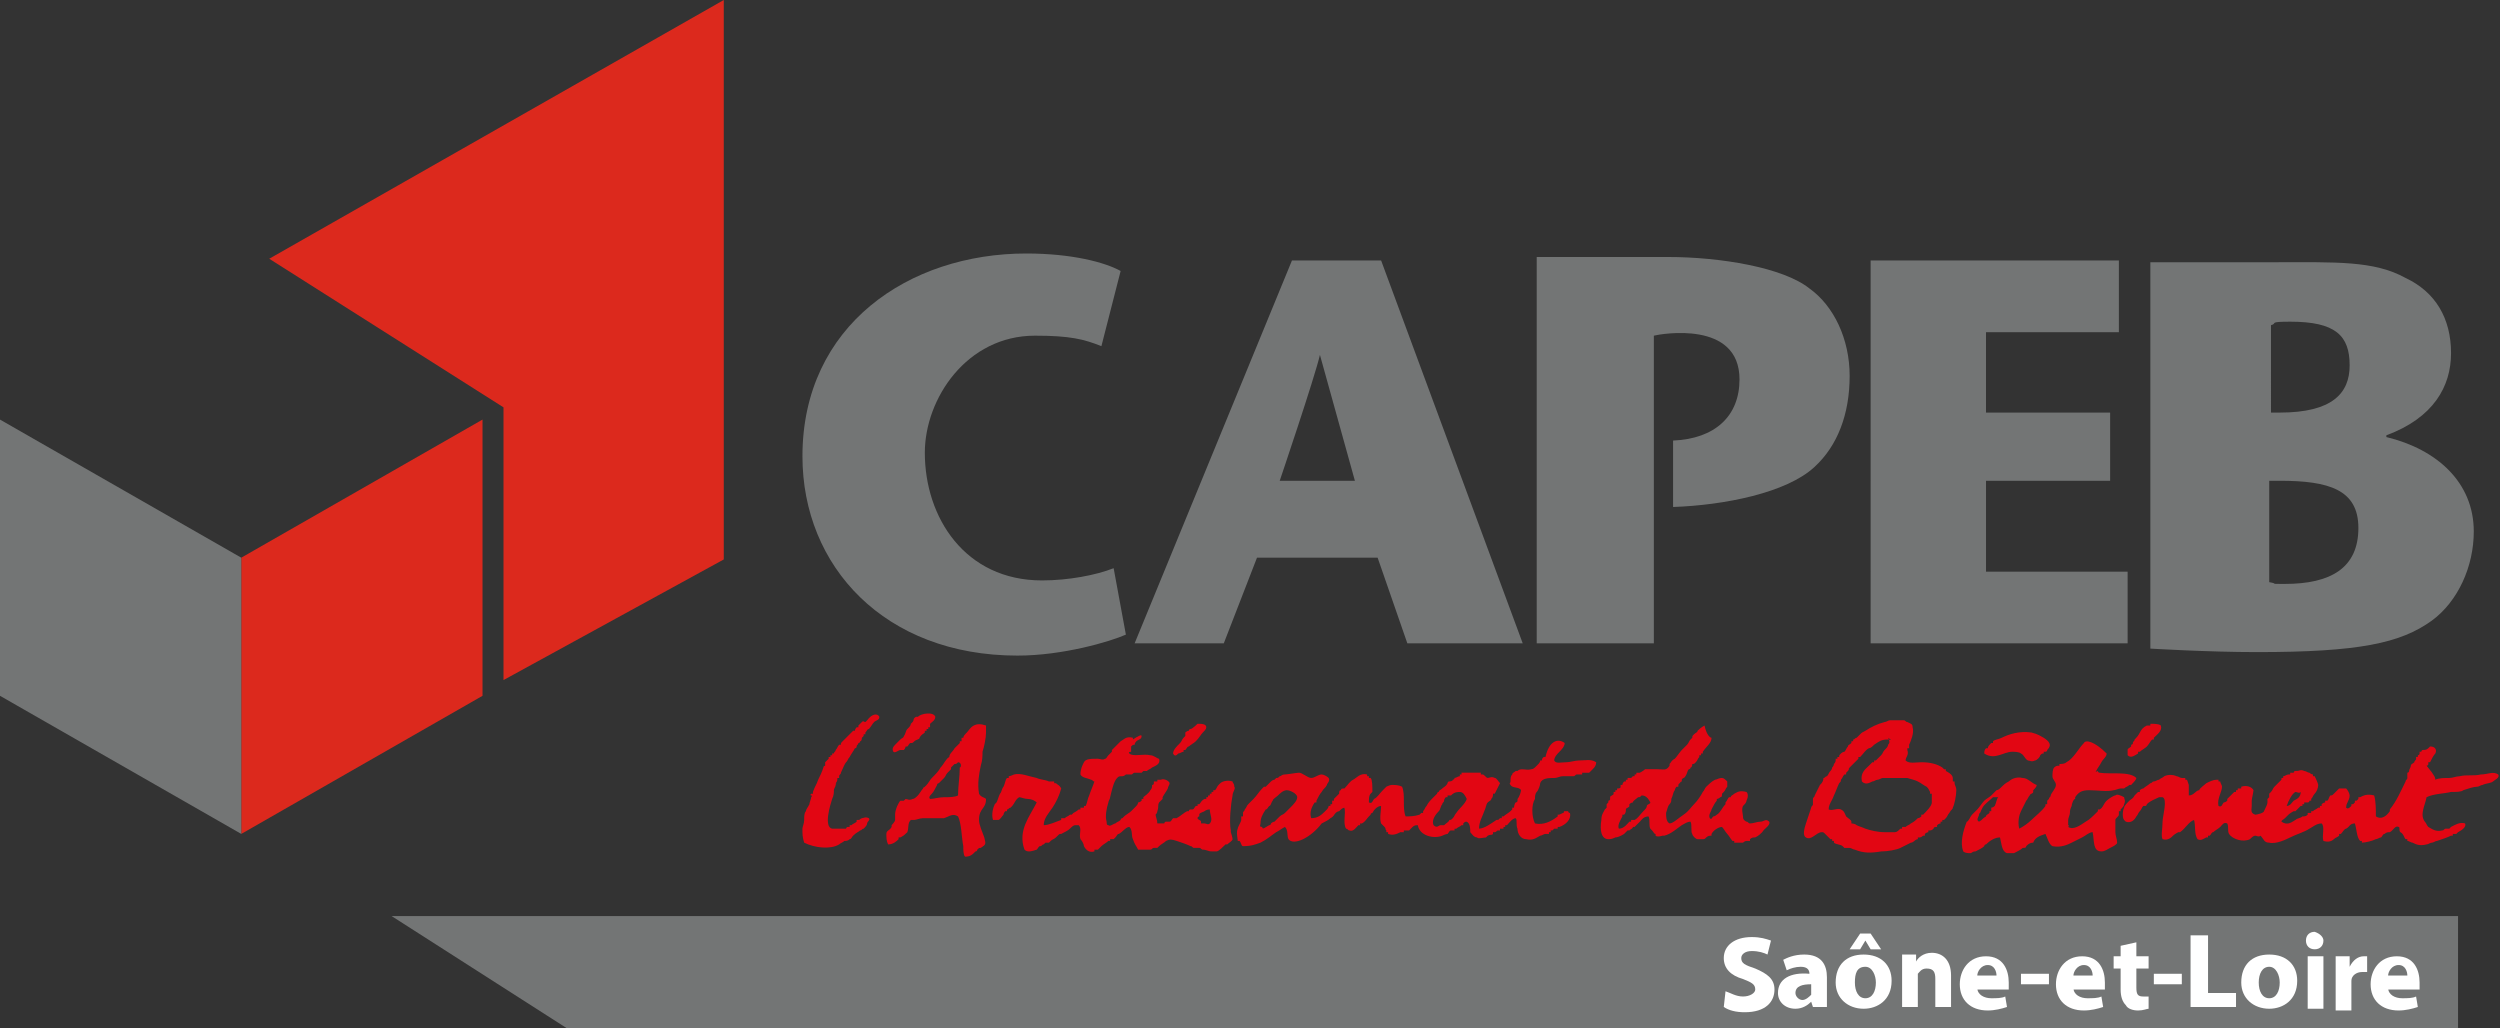 <?xml version="1.0" encoding="utf-8"?>
<!-- Generator: Adobe Illustrator 26.5.0, SVG Export Plug-In . SVG Version: 6.00 Build 0)  -->
<svg version="1.1" id="logo_capeb" xmlns="http://www.w3.org/2000/svg" xmlns:xlink="http://www.w3.org/1999/xlink" x="0px" y="0px"
	 viewBox="0 0 143 58.8" style="enable-background:new 0 0 143 58.8;" xml:space="preserve">
<rect x="0" y="0" width="143" height="58.8" fill="#333333" stroke="none"/>
<polygon style="fill:#DC291D;" points="13.8,31.9 27.6,24 27.6,39.8 13.8,47.7 "/>
<polygon style="fill:#737575;" points="0,39.8 13.8,47.7 13.8,31.9 0,24 "/>
<polygon style="fill:#DC291D;" points="41.4,0 41.4,32 28.8,38.9 28.8,23.3 15.4,14.8 "/>
<path style="fill:#737575;" d="M64.4,36.3c-0.9,0.4-3.6,1.2-6.2,1.2c-7.6,0-12.3-5.1-12.3-11.4c0-7.5,6.1-11.6,12.8-11.6
	c2.6,0,4.5,0.5,5.4,1l-1.1,4.3c-1-0.4-1.8-0.6-3.8-0.6c-3.9,0-6.3,3.6-6.3,6.7c0,3.7,2.3,7.3,6.7,7.3c1.5,0,3.1-0.3,4.1-0.7
	L64.4,36.3z"/>
<path style="fill:#737575;" d="M71.9,31.9L70,36.8h-5.1l9-21.9h5.1l8.1,21.9h-6.6l-1.7-4.9L71.9,31.9z M77.5,27.5l-2-7.2
	c-0.3,1.3-2.3,7.2-2.3,7.2H77.5z"/>
<path style="fill:#737575;" d="M120.7,27.5h-7.1v5.2h8.1v4.1h-14.7V14.9h14.2v4.1h-7.6v4.6h7.1V27.5z"/>
<path style="fill:#737575;" d="M122.9,15c0,0,4.5,0,7.3,0c3.4,0,5.6-0.1,7.4,0.9c1.7,0.8,2.6,2.3,2.6,4.3c0,1.9-1,3.7-3.7,4.7V25
	c2.9,0.7,5,2.6,5,5.4c0,2-0.9,4-2.4,5.1c-1.8,1.3-4.2,1.8-10,1.8c-2.8,0-6.1-0.2-6.1-0.2V15z M129.8,23.6h0.6c3,0,4-1.1,4-2.7
	c0-1.7-0.8-2.5-3.4-2.5c-1.3,0-0.7,0.1-1.1,0.2V23.6z M129.8,33.3c0.6,0.1-0.1,0.1,0.9,0.1c2.6,0,4.2-0.9,4.2-3.2
	c0-2.2-1.7-2.7-4.5-2.7h-0.6V33.3z"/>
<path style="fill:#737575;" d="M105.8,21.5c0-2.1-0.9-4-2.3-5c-1.5-1.2-5.1-1.8-8.1-1.8c-3,0-7.5,0-7.5,0v22.1h6.7v-7.9c0,0,0,0,0,0
	v-3.8c0,0,0,0,0,0v-5.9c0.4-0.1,4.9-0.9,4.9,2.5c0,2.1-1.4,3.4-3.8,3.5v3.8c2.9-0.1,6.5-0.8,8.1-2.3
	C105.1,25.5,105.8,23.7,105.8,21.5z"/>
<g>
	<path style="fill-rule:evenodd;clip-rule:evenodd;fill:#E20613;" d="M53.5,41c0,0.2-0.2,0.3-0.3,0.4c0,0,0,0.1,0,0.2
		c0,0-0.1,0-0.1,0c0,0,0,0.1,0,0.1c0,0-0.1,0-0.1,0c0,0,0,0.1,0,0.1c0,0-0.1,0-0.1,0c0,0,0,0.1,0,0.1c-0.1,0.1-0.2,0.1-0.3,0.3
		c0,0.1-0.2,0.1-0.3,0.2c-0.1,0.1-0.1,0.1-0.2,0.1c-0.1,0-0.1,0.1-0.2,0.2c0,0-0.1,0-0.1,0c0,0,0,0.1-0.1,0.2c0,0-0.1,0-0.2,0
		c-0.1,0-0.3,0.2-0.4,0.1c-0.1-0.2,0-0.3,0.2-0.5c0.1-0.1,0.1-0.1,0.2-0.2c0.1-0.1,0.2-0.1,0.2-0.2c0.1-0.1,0.1-0.3,0.2-0.4
		c0,0,0.1-0.1,0.1-0.1c0,0,0.1-0.1,0.1-0.2c0,0,0.1-0.1,0.1-0.1c0.1-0.1,0-0.2,0.2-0.3c0,0,0.1,0,0.1,0C52.7,40.8,53.4,40.7,53.5,41
		z"/>
	<path style="fill-rule:evenodd;clip-rule:evenodd;fill:#E20613;" d="M50.3,41c0,0.2-0.2,0.2-0.3,0.3c-0.1,0.1-0.2,0.3-0.3,0.4
		c-0.1,0-0.1,0.1-0.2,0.2c0,0,0,0.1,0,0.1c0,0-0.1,0-0.1,0c0,0,0,0.1,0,0.1c0,0-0.1,0.1-0.1,0.1c0,0,0,0.2-0.1,0.2
		c0,0.1-0.1,0.1-0.1,0.1c0,0.1-0.1,0.1-0.1,0.2c0,0.1-0.1,0.1-0.1,0.1c-0.1,0.2-0.2,0.3-0.3,0.5c-0.1,0.1-0.1,0.2-0.2,0.3
		c-0.1,0.1-0.2,0.4-0.3,0.6c0,0.1-0.1,0.1-0.1,0.2c0,0,0,0.1,0,0.1c0,0-0.1,0-0.1,0c0,0.1,0,0.2-0.1,0.3c0,0-0.1,0,0,0
		c0.1,0.1,0,0,0,0.1c0,0.1-0.1,0.2-0.1,0.3c0,0.1,0,0.3-0.1,0.5c-0.1,0.3-0.5,1.6,0,1.7c0.1,0,0.2,0,0.4,0c0.1,0,0.3,0,0.4,0
		c0,0,0-0.1,0.1-0.1c0,0,0.1,0,0.1,0c0,0,0-0.1,0-0.1c0,0,0.1,0,0.1,0c0.1-0.1,0.2-0.1,0.3-0.2c0,0,0-0.1,0-0.1c0,0,0.1,0,0.1,0
		c0.1,0,0,0,0.2-0.1c0.1,0,0.2-0.1,0.4,0c0.1,0.1-0.1,0.2-0.1,0.3c0,0.1-0.1,0.2-0.2,0.3c-0.1,0-0.1,0.1-0.2,0.1
		c-0.1,0.1-0.2,0.1-0.4,0.3c-0.1,0.1-0.1,0.2-0.2,0.2c-0.1,0.1-0.2,0.1-0.3,0.1c-0.1,0.1-0.2,0.1-0.3,0.2c-0.5,0.3-1.4,0.2-2-0.1
		c-0.1-0.3-0.1-0.5-0.1-0.8c0-0.1,0.1-0.3,0.1-0.5c0-0.2,0-0.4,0.1-0.5c0-0.1,0.1-0.2,0.2-0.4c0-0.1,0.1-0.3,0.1-0.4
		c0,0,0.1-0.1,0-0.1c0,0-0.1,0,0-0.1c0,0,0.1,0,0.1,0c0,0,0-0.1,0-0.1c0.1-0.3,0.2-0.4,0.3-0.7c0.1-0.2,0.2-0.4,0.3-0.7
		c0-0.1,0.1-0.1,0.1-0.1c0-0.1,0-0.2,0-0.2c0,0,0.1-0.1,0.1-0.1c0,0,0.1-0.1,0.1-0.1c0,0,0-0.1,0-0.1c0,0,0.1,0,0.1,0
		c0,0,0-0.1,0-0.1c0,0,0.1,0,0.1,0c0,0,0-0.1,0-0.1c0,0,0.1,0,0.1,0c0-0.1,0.1-0.1,0.1-0.2c0.1-0.1,0.1-0.2,0.2-0.3c0,0,0.1,0,0.1,0
		c0-0.1,0-0.1,0.1-0.2c0.1-0.1,0.2-0.2,0.3-0.3c0.1-0.1,0.2-0.2,0.3-0.3c0,0,0.1,0,0.1,0c0,0,0-0.1,0.1-0.2c0,0,0.1,0,0.1,0
		c0,0,0-0.1,0-0.1c0.1-0.1,0.1-0.1,0.2-0.2c0.1-0.1,0.1,0,0.2,0c0,0,0.1-0.1,0.1-0.1C49.9,40.8,50.2,40.8,50.3,41z"/>
	<path style="fill-rule:evenodd;clip-rule:evenodd;fill:#E20613;" d="M67.1,43.1c0-0.2,0.2-0.4,0.4-0.6c0.1-0.1,0.1-0.2,0.2-0.3
		c0,0,0.1-0.1,0.1-0.1c0,0,0-0.1,0-0.2c0,0,0.1-0.1,0.2-0.1c0,0,0-0.1,0.1-0.1c0.1,0,0.4-0.3,0.4-0.3c0.2,0,0.5,0,0.5,0.2
		c0,0.1-0.1,0.2-0.2,0.3c-0.1,0.1-0.2,0.3-0.4,0.5c-0.1,0.1-0.3,0.2-0.4,0.3c-0.1,0-0.1,0.1-0.2,0.2c0,0-0.1,0-0.1,0
		c0,0,0,0.1,0,0.1c-0.1,0-0.2,0.1-0.3,0.1C67.3,43.2,67.2,43.3,67.1,43.1z"/>
	<path style="fill-rule:evenodd;clip-rule:evenodd;fill:#E20613;" d="M123.6,41.5c0.1,0.3-0.2,0.5-0.4,0.7c0,0,0,0.1,0,0.1
		c0,0-0.1,0-0.1,0c-0.1,0.1-0.2,0.3-0.3,0.4c-0.1,0.1-0.3,0.2-0.4,0.3c0,0-0.1,0-0.1,0c0,0,0,0.1,0,0.1c-0.2,0.1-0.4,0.3-0.6,0.1
		c0-0.1,0-0.2,0-0.3c0-0.1,0.1-0.1,0.2-0.2c0,0,0-0.1,0-0.1c0,0,0.1,0,0.1-0.1c0-0.1,0.1-0.1,0.1-0.2c0.1-0.1,0.2-0.2,0.3-0.4
		c0.1-0.2,0.2-0.3,0.4-0.4c0,0,0.1,0,0.2,0c0,0,0-0.1,0-0.1C123.2,41.4,123.5,41.4,123.6,41.5z"/>
	<path style="fill-rule:evenodd;clip-rule:evenodd;fill:#E20613;" d="M56.4,41.5c0,0.1,0,0.2,0,0.4c0,0.3-0.1,0.8-0.2,1.1
		c0,0.2,0,0.5-0.1,0.8c-0.1,0.5-0.2,1-0.1,1.6c0.1,0.2,0.3,0.2,0.4,0.3c0,0.6-0.4,0.5-0.4,1.2c0,0.3,0.2,0.7,0.3,1
		c0.1,0.4,0.1,0.4-0.2,0.6c-0.1,0-0.1,0-0.2,0.1c0,0,0,0.1-0.1,0.1c-0.2,0.2-0.3,0.3-0.6,0.3c-0.1-0.1-0.1-0.4-0.1-0.6
		c-0.1-0.5-0.1-1.3-0.3-1.7c-0.3-0.2-0.5,0-0.8,0.1c-0.1,0-0.3,0-0.4,0c-0.2,0-0.5,0-0.8,0c-0.2,0-0.4,0.1-0.5,0.1
		c-0.1,0-0.1,0-0.2,0c-0.2,0.2-0.1,0.4-0.2,0.7c-0.1,0.1-0.2,0.2-0.4,0.3c0,0-0.1,0-0.1,0c0,0,0,0.1,0,0.1c-0.1,0.1-0.3,0.3-0.6,0.3
		c-0.1-0.2-0.1-0.4-0.1-0.6c0-0.2,0.2-0.2,0.3-0.4c0,0,0-0.1,0-0.1c0,0,0.2-0.2,0.2-0.3c0-0.1,0-0.2,0-0.3c0-0.3,0.2-0.7,0.3-0.8
		c0,0,0.1,0,0.2,0c0,0,0.1-0.1,0.1-0.1c0.1,0,0.2,0.1,0.4,0c0.1,0,0.2-0.1,0.3-0.2c0.1-0.1,0.2-0.3,0.3-0.4c0-0.1,0,0,0.1-0.1
		c0,0,0.1-0.1,0.1-0.1c0.1-0.1,0.2-0.3,0.3-0.4c0.2-0.2,0.4-0.4,0.5-0.6c0.2-0.2,0.3-0.5,0.5-0.6c0-0.2,0.2-0.3,0.3-0.5
		c0,0,0.1-0.1,0.1-0.1c0.1-0.1,0.1-0.1,0.2-0.2c0,0,0-0.1,0-0.1c0,0,0.1,0,0.1,0c0,0,0-0.1,0-0.2c0,0,0.1,0,0.1,0
		c0-0.1,0.1-0.2,0.2-0.3c0.1-0.1,0.2-0.3,0.4-0.4C55.9,41.4,56.1,41.4,56.4,41.5z M54.8,43.6C54.8,43.7,54.8,43.7,54.8,43.6
		c-0.1,0.1-0.1,0.1-0.2,0.1c-0.1,0.1-0.1,0.1-0.2,0.2c0,0,0,0,0,0c0,0,0,0,0,0.1c-0.1,0.1-0.1,0.1-0.2,0.2c-0.1,0.1-0.1,0.2-0.2,0.3
		c-0.1,0.1-0.2,0.2-0.3,0.3c0,0-0.1,0-0.1,0.1c-0.1,0.2-0.2,0.4-0.3,0.5c-0.1,0.1-0.2,0.2-0.1,0.3c0.2,0,0.5-0.1,0.8-0.1
		c0.3,0,0.6,0,0.8-0.1c0-0.5,0.1-1.1,0.1-1.6C55,43.9,55,43.6,54.8,43.6C54.9,43.6,54.8,43.6,54.8,43.6z"/>
	<path style="fill-rule:evenodd;clip-rule:evenodd;fill:#E20613;" d="M65.3,42.1c0,0.2-0.2,0.2-0.3,0.3c0,0-0.1,0.1-0.1,0.2
		c-0.1,0-0.1,0-0.2,0.1c0,0.1,0,0.2,0,0.3c0,0-0.2,0-0.1,0.1c0.2,0.2,0.8,0,1.2,0.1c0.2,0,0.4,0.2,0.5,0.2c0.1,0.3-0.2,0.4-0.4,0.5
		c-0.1,0.1-0.2,0.1-0.3,0.2c-0.1,0-0.1,0-0.2,0c0,0-0.1,0.1-0.1,0.1c-0.1,0-0.3,0-0.4,0c-0.1,0-0.1,0.1-0.2,0.1c-0.1,0-0.2,0-0.3,0
		c0,0-0.1,0.1-0.2,0.1c-0.2,0-0.2,0-0.3,0.1c-0.2,0.2-0.3,0.7-0.4,1.1c0,0.1-0.1,0.2-0.1,0.3c-0.1,0.3-0.2,0.8-0.1,1.1
		c0,0.1,0,0.2,0.1,0.2c0.1,0.1,0.3-0.1,0.4-0.1c0.1-0.1,0.2-0.1,0.3-0.2c0,0,0-0.1,0.1-0.1c0,0,0.1-0.1,0.1-0.1
		c0.1-0.1,0.3-0.2,0.4-0.3c0.1-0.1,0.2-0.2,0.3-0.3c0,0,0.1-0.1,0.1-0.2c0,0,0.1,0,0.2-0.1c0,0,0-0.1,0-0.1c0,0,0.1,0,0.1,0
		c0,0,0-0.1,0-0.1c0.1-0.1,0.3-0.2,0.4-0.4c0.1-0.1,0.1-0.2,0.1-0.3c0,0,0.1,0,0.1-0.1c0,0,0-0.1,0-0.1c0,0,0.1,0,0.2,0
		c0,0,0-0.1,0-0.1c0.1,0,0.1,0,0.2,0c0.2-0.1,0.5,0.1,0.5,0.2c0,0.1-0.1,0.2-0.1,0.3c-0.1,0.2-0.2,0.3-0.3,0.5c0,0,0,0.1,0,0.1
		c0,0-0.1,0.1-0.2,0.2c-0.1,0.2,0,0.2-0.1,0.5c0,0.1-0.1,0.2-0.1,0.2c0,0.1,0.1,0.3,0.1,0.5c0.1,0,0.2,0,0.3,0c0,0,0.1,0,0.1,0
		c0,0,0-0.1,0.1-0.1c0,0,0.1,0,0.1,0c0,0,0.1,0,0.1,0c0.1,0,0.1-0.1,0.2-0.2c0.1,0,0.1,0,0.2,0c0.2-0.1,0.4-0.3,0.6-0.4
		c0,0,0.1,0,0.1,0c0,0,0-0.1,0.1-0.1c0,0,0.1,0,0.1,0c0.1,0,0.1-0.1,0.2-0.2c0,0,0.1,0,0.1,0c0,0,0-0.1,0-0.1c0.1,0,0.1,0,0.1,0
		c0.1-0.1,0.1-0.2,0.3-0.3c0,0,0.1,0,0.1,0c0,0,0-0.1,0-0.1c0,0,0.1,0,0.1,0c0,0,0-0.1,0-0.1c0,0,0.1,0,0.1,0c0,0,0-0.1,0-0.1
		c0,0,0.1,0,0.1,0c0,0,0-0.1,0-0.1c0,0,0.1,0,0.1,0c0,0,0-0.1,0-0.1c0,0,0.1,0,0.1,0c0.1-0.1,0.1-0.2,0.2-0.3c0,0,0.1-0.1,0.1-0.1
		c0.1-0.1,0.4-0.2,0.7-0.1c0,0.1,0.1,0.1,0.1,0.3c0,0-0.1,0,0,0c0.1,0.1-0.1,0.3-0.1,0.5c-0.1,0.5-0.2,1.5-0.1,2c0,0.1,0,0.1,0,0.1
		c0,0,0.1,0.3,0.1,0.4c0,0.1-0.2,0.2-0.3,0.3c0,0,0,0-0.1,0c-0.1,0.1-0.4,0.4-0.5,0.4c-0.1,0-0.2,0-0.3,0c-0.2,0-0.3-0.1-0.5-0.1
		c-0.1,0-0.1-0.1-0.2-0.1c-0.1,0-0.2,0-0.3,0c-0.1,0-0.1-0.1-0.2-0.1c-0.2-0.1-0.5-0.2-0.8-0.3c-0.3-0.1-0.4-0.1-0.6,0
		c-0.1,0.1-0.3,0.2-0.4,0.3c0,0-0.1,0.1-0.1,0.1c0,0-0.1,0-0.2,0c-0.1,0-0.1,0.1-0.2,0.1c-0.2,0-0.4,0-0.7,0
		c-0.1-0.2-0.2-0.3-0.3-0.6c-0.1-0.2,0-0.5-0.2-0.7c-0.2,0-0.4,0.3-0.6,0.4c-0.1,0-0.1,0.1-0.2,0.2c0,0-0.1,0.1-0.1,0.1
		c0,0-0.1,0-0.2,0c0,0,0,0.1,0,0.1c0,0-0.1,0-0.1,0c-0.1,0.1-0.3,0.2-0.4,0.3c0,0-0.1,0.1-0.1,0.1c0,0-0.1,0.1-0.1,0.1
		c0,0-0.1,0-0.2,0c0,0,0,0.1,0,0.1c-0.3,0.1-0.5-0.1-0.6-0.3c0-0.1-0.1-0.3-0.2-0.4c-0.1-0.3,0.1-0.6-0.1-0.8c-0.1,0-0.2,0-0.2,0
		c-0.1,0-0.2,0.1-0.3,0.2c-0.1,0.1-0.3,0.2-0.5,0.3c-0.1,0-0.1,0-0.2,0.1c0,0-0.1,0.1-0.1,0.1c-0.1,0.1-0.2,0.1-0.3,0.2
		c0,0-0.1,0.1-0.1,0.1c-0.1,0-0.2,0-0.2,0c0,0-0.1,0.1-0.1,0.1c-0.1,0-0.1,0.1-0.2,0.1c-0.1,0-0.1,0.1-0.2,0.2c0,0-0.3,0.1-0.4,0.1
		c-0.1,0-0.2,0-0.3-0.1c-0.4-1.1,0.3-1.9,0.7-2.7c-0.1-0.1-0.3-0.2-0.5-0.2c-0.2,0-0.4-0.1-0.5-0.1c-0.2,0.1-0.3,0.4-0.4,0.5
		c0,0-0.1,0.1-0.1,0.1c-0.1,0-0.1,0.1-0.2,0.1c0,0,0,0.1,0,0.1c0,0-0.1,0-0.1,0c0,0-0.1,0.1-0.1,0.2c-0.1,0.1-0.2,0.3-0.3,0.3
		c-0.1,0-0.2,0-0.3,0c-0.1-0.3,0-0.7,0.1-0.9c0,0,0.1-0.1,0.1-0.1c0.1-0.2,0.1-0.3,0.2-0.5c0.1-0.1,0.1-0.3,0.2-0.4
		c0.1-0.2,0.1-0.4,0.2-0.5c0,0,0.1,0,0.1,0c0,0,0-0.1,0-0.1c0.1,0,0.3-0.1,0.3-0.1c0.4-0.1,0.8,0.1,1.3,0.2c0.2,0.1,0.5,0.1,0.7,0.2
		c0.1,0,0.2,0,0.3,0c0,0,0,0.1,0,0.1c0,0,0.1,0,0.1,0c0.1,0.1,0.2,0.1,0.3,0.3c-0.1,0.4-0.3,0.8-0.5,1.1c-0.2,0.3-0.5,0.6-0.5,1
		c0.3,0,0.7-0.2,1-0.3c0,0,0-0.1,0-0.1c0.1,0,0.1,0,0.2,0c0.1-0.1,0.2-0.1,0.3-0.2c0.1,0,0,0,0.1,0c0,0,0.1-0.1,0.1-0.1
		c0,0,0.2-0.1,0.3-0.2c0,0,0.1,0,0.1,0c0,0,0-0.1,0-0.1c0.1,0,0.1,0,0.2,0c0,0,0-0.1,0-0.1c0,0,0.1,0,0.1,0c0.1-0.2,0.1-0.4,0.2-0.6
		c0.1-0.3,0.2-0.5,0.3-0.8c-0.1,0-0.1-0.1-0.2-0.1c-0.2-0.1-0.5-0.1-0.6-0.3c0-0.3,0.1-0.5,0.2-0.7c0.1-0.2,0.4-0.2,0.8-0.2
		c0.1,0,0.3,0.1,0.4,0c0.1,0,0.1-0.1,0.2-0.2c0.1-0.1,0.1-0.1,0.2-0.2c0,0,0-0.1,0-0.1c0,0,0.1-0.1,0.2-0.2c0.1-0.1,0.1-0.1,0.2-0.2
		c0,0,0.1-0.1,0.1-0.1c0.2-0.1,0.3-0.3,0.7-0.2c0,0,0,0.1,0,0.1C65.1,42.1,65.3,42,65.3,42.1z M68.9,46.4
		C68.8,46.4,68.8,46.4,68.9,46.4C68.8,46.4,68.8,46.5,68.9,46.4c-0.2,0.1-0.3,0.1-0.3,0.2c0,0,0,0.1,0,0.1c0,0-0.1,0-0.1,0.1
		c0,0.1,0.2,0.1,0.2,0.2c0,0,0,0.1,0,0.1c0,0,0.1,0,0.2,0c0.1,0,0.2,0.1,0.3,0c0.2-0.2,0-0.5,0-0.8C69,46.3,68.9,46.4,68.9,46.4z"/>
	<path style="fill-rule:evenodd;clip-rule:evenodd;fill:#E20613;" d="M97.9,42.2c0,0.3-0.3,0.5-0.5,0.8c0,0,0,0.1,0,0.1
		c0,0-0.1,0-0.1,0c0,0,0,0.1,0,0.1c0,0-0.1,0-0.1,0c0,0,0,0.1,0,0.1c-0.1,0.1-0.1,0.2-0.2,0.3c-0.1,0.1-0.1,0.1-0.2,0.1
		c0,0,0,0.2-0.1,0.2c0,0.1-0.1,0.1-0.1,0.1c-0.1,0.1-0.1,0.3-0.2,0.4c0,0.1-0.2,0.1-0.2,0.2c0,0,0,0.1,0,0.1c0,0-0.1,0-0.1,0.1
		C96,44.8,96,44.9,96,45c0,0-0.1,0-0.1,0c0,0-0.1,0.1-0.1,0.2c-0.1,0.1-0.1,0.3-0.2,0.5c0,0.1,0,0.2-0.1,0.3
		c-0.1,0.1-0.1,0.2-0.2,0.5c0,0.2,0,0.5,0.2,0.6c0.2,0,0.5-0.3,0.8-0.5c0.3-0.2,0.4-0.4,0.6-0.6c0.2-0.2,0.4-0.5,0.5-0.7
		c0.1-0.1,0.1-0.2,0.2-0.3c0.1-0.1,0.3-0.3,0.5-0.4c0.1,0,0.2-0.1,0.4-0.1c0.1,0,0.2,0.1,0.3,0.2c0,0.1,0,0.2,0,0.3
		c-0.1,0.1-0.1,0.2-0.2,0.3c0,0-0.1,0.1-0.1,0.1c0,0.1,0,0.2-0.1,0.2c0,0-0.1,0.1-0.2,0.1c0,0,0,0.1,0,0.1c-0.1,0.1-0.2,0.3-0.3,0.5
		c0,0.1-0.2,0.3-0.1,0.5c0.1,0.1,0.1,0,0.2-0.1c0.1,0,0.2-0.1,0.2-0.1c0.2-0.1,0.3-0.4,0.5-0.6c0,0,0-0.1,0-0.1
		c0.1-0.1,0.1-0.2,0.2-0.3c0,0,0.1,0,0.1,0c0-0.1,0.1-0.1,0.2-0.2c0.2-0.1,0.3-0.2,0.7-0.1c0.1,0.1,0.1,0.3,0,0.5
		c0,0.1-0.1,0.2-0.2,0.3c-0.1,0.2,0,0.5,0,0.6c0,0.1,0,0.2,0.2,0.3c0.1,0,0.1,0.1,0.2,0.1c0.2,0,0.4-0.1,0.6-0.1
		c0.2,0,0.3-0.2,0.5,0c0.1,0.2-0.3,0.4-0.4,0.6c-0.1,0.1-0.2,0.2-0.4,0.3c-0.1,0-0.2,0-0.3,0.1c0,0,0,0.1,0,0.1c0,0-0.1,0-0.2,0
		c-0.1,0-0.2,0.1-0.2,0.1c-0.2,0-0.4,0-0.5,0c0,0,0-0.1,0-0.1c0,0-0.1,0-0.1,0c-0.1-0.1-0.2-0.3-0.3-0.4c-0.1-0.1-0.2-0.3-0.3-0.4
		c-0.2,0-0.5,0.2-0.6,0.4c0,0,0,0.1,0,0.1c-0.1,0-0.2,0-0.3,0.1c-0.1,0.1-0.1,0.1-0.2,0.1c-0.1,0-0.2,0-0.3,0
		c-0.1,0-0.3-0.2-0.3-0.3c-0.1-0.1,0-0.5-0.1-0.7c-0.2,0-0.3,0.1-0.5,0.2c-0.3,0.2-0.6,0.5-1,0.6c-0.1,0-0.1,0-0.1,0
		c0,0-0.3,0.1-0.4,0c0,0,0-0.1,0-0.1c-0.1,0-0.1-0.1-0.2-0.2c0,0-0.1-0.1-0.1-0.1c-0.1-0.2,0-0.5-0.1-0.7c-0.3,0-0.4,0.2-0.5,0.3
		c-0.1,0.1-0.2,0.2-0.3,0.3c0,0-0.1,0-0.1,0c0,0.1-0.1,0.1-0.2,0.2c-0.1,0,0,0-0.1,0c0,0,0,0,0,0c-0.1,0.1-0.1,0.1-0.2,0.2
		c0,0-0.3,0.2-0.5,0.2c-0.2,0.1-0.3,0.1-0.4,0.1c-0.4,0-0.5-0.5-0.4-1.1c0-0.3,0.1-0.4,0.2-0.6c0,0,0.1-0.1,0.1-0.1c0,0,0-0.1,0-0.2
		c0,0,0.1-0.1,0.1-0.1c0,0,0-0.1,0-0.1c0,0,0.1,0,0.1-0.1c0,0,0-0.1,0-0.1c0-0.1,0.2-0.1,0.2-0.2c0,0,0-0.1,0-0.1c0,0,0.1,0,0.1,0
		c0,0,0-0.1,0-0.1c0,0,0.1,0,0.1,0c0,0,0-0.1,0-0.1c0.1,0,0.2,0,0.2-0.1c0,0,0-0.1,0-0.1c0,0,0.1,0,0.1,0c0,0,0-0.1,0.1-0.2
		c0,0,0.1,0,0.1,0c0,0,0-0.1,0-0.1c0,0,0.1,0,0.1,0c0,0,0-0.1,0-0.1c0,0,0.1,0,0.2,0c0,0,0.1-0.1,0.1-0.1c0,0,0.1,0,0.1,0
		c0,0,0-0.1,0-0.1c0,0,0.1,0,0.1,0c0,0,0-0.1,0-0.1c0,0,0.1,0,0.2,0c0,0,0.2-0.1,0.3-0.2c0.1,0,0.5,0,0.7,0c0.4,0,0.5,0.1,0.7-0.2
		c0,0,0-0.1,0-0.1c0.1-0.1,0.1-0.2,0.3-0.3c0.1-0.1,0.3-0.4,0.4-0.5c0.1-0.1,0.2-0.2,0.3-0.3c0.1-0.1,0.1-0.2,0.2-0.3
		c0,0,0.1-0.1,0.1-0.1c0-0.1,0-0.1,0.1-0.2c0.1-0.1,0.2-0.1,0.2-0.2c0,0,0.2-0.2,0.4-0.3C97.6,42,97.8,42.2,97.9,42.2z M93.9,45.5
		C93.9,45.5,93.8,45.6,93.9,45.5c-0.1,0.1-0.1,0.1-0.2,0.1c-0.1,0.1-0.3,0.2-0.3,0.3c-0.1,0-0.2,0.1-0.2,0.1c0,0,0,0.1,0,0.1
		c0,0.1-0.2,0.1-0.2,0.2c0,0.1,0,0.2-0.1,0.3c0,0-0.1,0-0.1,0c0,0,0,0.1,0,0.1c-0.1,0.2-0.3,0.5-0.2,0.7c0.3,0,0.5-0.3,0.6-0.4
		c0,0,0.1,0,0.1,0c0,0,0-0.1,0-0.1c0.1,0,0.1,0,0.2,0c0.2-0.1,0.3-0.3,0.5-0.5c0.1-0.1,0.2-0.2,0.2-0.3c0-0.1,0.2-0.1,0.2-0.2
		C94.2,45.5,94,45.5,93.9,45.5z"/>
	<path style="fill-rule:evenodd;clip-rule:evenodd;fill:#E20613;" d="M89.5,42.5c0,0.2-0.2,0.4-0.3,0.5c-0.1,0.1-0.3,0.3-0.3,0.5
		c0.1,0.2,0.4,0.1,0.7,0.1c0.2,0,0.5-0.1,0.7-0.1c0.4,0,0.7-0.1,1,0.1c0,0.2-0.1,0.3-0.2,0.4c0,0-0.1,0.1-0.2,0.2
		c-0.1,0-0.2,0-0.3,0c0,0-0.1,0-0.1,0c0,0,0,0.1,0,0.1c-0.1,0-0.2,0-0.3,0c-0.1,0-0.1,0.1-0.2,0.1c-0.2,0-0.4,0-0.6,0
		c-0.2,0-0.3,0.1-0.5,0.1c-0.3,0-0.7,0-0.8,0.3c0,0.1-0.1,0.4-0.2,0.5c-0.1,0.1-0.1,0.3-0.1,0.4c-0.2,0.3-0.2,1,0,1.4
		c0.5,0.1,0.9-0.1,1.3-0.4c0,0,0-0.1,0-0.1c0.1,0,0.1,0,0.3-0.1c0.1,0,0-0.1,0.1-0.1c0.1,0,0.1,0,0.2,0c0,0.1,0.1,0.1,0.1,0.1
		c0.1,0.4-0.3,0.7-0.6,0.8c0,0-0.1,0-0.1,0c0,0,0,0.1,0,0.1c-0.1,0-0.1,0-0.2,0c0,0-0.1,0.1-0.1,0.1c0,0-0.1,0-0.1,0
		c0,0,0,0.1,0,0.1c0,0-0.1,0-0.1,0c0,0,0,0.1,0,0.1c-0.1,0-0.1,0-0.2,0c-0.1,0-0.2,0.1-0.3,0.1c-0.2,0.1-0.4,0.3-0.8,0.2
		c-0.3,0-0.5-0.3-0.5-0.6c-0.1-0.2,0-0.5-0.1-0.6c-0.2,0-0.4,0.3-0.5,0.4c0,0-0.1,0-0.1,0c0,0,0,0.1,0,0.1c0,0-0.1,0-0.1,0
		c0,0,0,0.1,0,0.1c0,0-0.1,0-0.1,0c0,0-0.1,0-0.1,0c0,0,0,0.1,0,0.1c0,0-0.1,0-0.1,0c-0.1,0-0.1,0.1-0.2,0.1c0,0-0.1,0-0.1,0
		c0,0,0,0.1,0,0.1c-0.1,0.1-0.1,0-0.3,0.1c0,0-0.1,0.1-0.1,0.1c-0.1,0-0.5,0.1-0.5,0c-0.2,0-0.3-0.2-0.4-0.3c0-0.2,0-0.5-0.2-0.6
		c-0.1,0-0.1,0-0.2,0.1c0,0,0,0.1,0,0.1c0,0-0.1,0-0.1,0c-0.1,0.1-0.2,0.1-0.3,0.2c0,0-0.1,0-0.1,0c0,0,0,0.1,0,0.1c0,0-0.1,0-0.2,0
		c-0.1,0-0.1,0.1-0.2,0.2c0,0-0.1,0-0.3,0.1c-0.5,0.2-1.3,0-1.4-0.6c-0.1,0-0.2,0-0.3,0.1c0,0-0.1,0.1-0.2,0.2c-0.1,0,0,0-0.1,0
		c0,0-0.1,0-0.2,0c0,0,0,0.1,0,0.1c-0.1,0-0.1,0-0.2,0c-0.2,0.1-0.4,0.2-0.7,0.1c0,0,0-0.1,0-0.1c0,0-0.1,0-0.1,0c0,0,0-0.1,0-0.1
		c-0.1-0.1,0-0.1-0.1-0.2c-0.1-0.1-0.1-0.1-0.2-0.2c-0.1-0.3,0-0.7,0-1c-0.2,0-0.4,0.2-0.5,0.4c0,0-0.1,0-0.1,0.1
		c0,0-0.1,0.1-0.1,0.1c-0.1,0.1-0.2,0.3-0.4,0.4c0,0-0.1,0-0.1,0c0,0,0,0,0,0c0,0,0,0.1,0,0.1c0,0-0.1,0-0.1,0
		c-0.1,0.1-0.3,0.4-0.5,0.3c-0.1,0-0.1-0.1-0.2-0.1c-0.2-0.3,0-0.9-0.1-1.2c-0.1,0-0.2,0.1-0.3,0.2c0,0-0.1,0-0.2,0.1
		c-0.1,0.1-0.1,0.2-0.3,0.3c-0.1,0.1-0.3,0.2-0.5,0.3C75,47.9,74,48.4,73.7,48c-0.1-0.2,0-0.5-0.2-0.7c-0.2,0.1-0.3,0.2-0.5,0.3
		c-0.3,0.2-0.5,0.4-0.9,0.6c-0.3,0.1-0.5,0.2-1,0.2c-0.1,0-0.1-0.2-0.2-0.3c0,0-0.1,0-0.1,0c0-0.1-0.1-0.5,0-0.7
		c0-0.1,0.2-0.4,0.2-0.5c0,0,0-0.1,0-0.2c0,0,0.1,0,0.1,0c0,0,0-0.1,0-0.2c0-0.1,0.1-0.1,0.1-0.2c0.1-0.1,0.1-0.2,0.2-0.3
		c0.1-0.1,0.2-0.2,0.3-0.3c0.2-0.2,0.3-0.4,0.5-0.6c0,0,0.1-0.1,0.1-0.1c0,0,0.1,0,0.1,0c0.1-0.1,0.2-0.2,0.3-0.3
		c0,0,0.1-0.1,0.2-0.1c0,0,0.1-0.1,0.1-0.1c0.1,0,0.1,0,0.2-0.1c0.1,0,0.1-0.1,0.3-0.1c0.1,0,0.7-0.1,0.8-0.1c0.2,0,0.5,0.3,0.7,0.3
		c0.2,0,0.4-0.2,0.6-0.2c0.1,0,0.3,0.1,0.4,0.2c0.1,0.2-0.1,0.3-0.1,0.4c-0.1,0.2-0.2,0.2-0.3,0.4c-0.1,0.1-0.2,0.3-0.3,0.5
		c0,0,0,0.1,0,0.1c0,0-0.1,0-0.1,0c-0.2,0.3-0.3,0.6-0.2,0.9c0.4,0,0.6-0.2,0.8-0.4c0,0,0.1-0.1,0.1-0.1c0,0,0.1-0.1,0.1-0.2
		c0,0,0.1,0,0.1,0c0,0,0-0.1,0-0.1c0,0,0.1,0,0.1,0c0,0,0-0.1,0-0.2c0,0,0.1,0,0.1,0c0,0,0-0.1,0-0.1c0.1-0.1,0.2-0.2,0.3-0.3
		c0-0.1,0-0.2,0.1-0.2c0-0.1,0.1-0.1,0.2-0.1c0.2-0.2,0.3-0.4,0.5-0.5c0.2-0.1,0.4-0.4,0.8-0.3c0,0,0,0.1,0,0.1c0,0,0.1,0,0.1,0
		c0,0,0,0.1,0,0.1c0,0,0.1,0,0.1,0c0.1,0.1,0.1,0.5,0.1,0.8c0,0-0.1,0.1-0.1,0.1c-0.1,0.1-0.1,0.3-0.1,0.5c0.2,0.1,0.2-0.1,0.3-0.2
		c0.2-0.1,0.3-0.3,0.5-0.5c0.1-0.1,0.1-0.1,0.2-0.2c0,0,0.2-0.1,0.3-0.1c0.2,0,0.4,0,0.6,0.1c0.2,0.5,0,1.2,0.2,1.7
		c0.2,0,0.5,0,0.8-0.1c0,0,0.1-0.1,0.1-0.1c0,0,0.1,0,0.1,0c0,0,0-0.1,0-0.1c0.1-0.1,0.1-0.2,0.2-0.3c0.1-0.2,0.2-0.3,0.4-0.5
		c0,0,0.1-0.1,0.1-0.1c0,0,0.1-0.1,0.1-0.1c0-0.1,0.1-0.1,0.1-0.1c0-0.1,0.1-0.1,0.2-0.2c0.1-0.1,0.2-0.1,0.3-0.3c0,0,0-0.1,0.1-0.1
		c0,0,0.2,0,0.2-0.1c0.1,0,0.1-0.1,0.1-0.1c0.1,0,0.2-0.1,0.3-0.1c0,0,0-0.1,0-0.1c0,0,0.1,0,0.1,0c0,0,0-0.1,0-0.1
		c0.1,0,0.3,0,0.4,0c0.2,0,0.5,0,0.7,0c0,0,0,0.1,0,0.1c0,0,0.1,0,0.1,0c0.1,0,0.2,0.2,0.3,0.2c0.1,0,0.2-0.1,0.4,0
		c0.1,0,0.2,0.2,0.3,0.3c-0.1,0.2-0.2,0.4-0.3,0.6c0,0-0.1,0-0.1,0c0,0.1,0,0.2-0.1,0.3c0,0.1-0.1,0.1-0.2,0.2
		c-0.1,0.1-0.1,0.3-0.2,0.5c-0.1,0.3-0.3,0.6-0.3,1c0.3,0,0.7-0.3,1-0.5c0,0,0.1,0,0.1,0c0,0,0.1-0.1,0.1-0.1c0,0,0.1,0,0.1,0
		c0,0,0-0.1,0-0.1c0,0,0.1,0,0.1,0c0.1-0.1,0.3-0.2,0.4-0.3c0,0,0.1-0.1,0.1-0.1c0,0,0-0.1,0-0.1c0,0,0.1,0,0.1,0c0,0,0-0.2,0.1-0.3
		c0,0,0.1,0,0.1-0.1c0-0.1,0-0.1,0-0.1c0.1-0.1,0.2-0.4,0.2-0.5c-0.1-0.2-0.5-0.1-0.6-0.3c-0.1-0.1,0-0.1,0-0.2c0-0.2,0-0.3,0.1-0.4
		c0-0.1,0.1-0.1,0.2-0.2c0.1,0,0,0,0.1,0c0.2-0.2,0.5,0,0.8-0.1c0.1,0,0.2-0.1,0.2-0.1c0.1-0.1,0.1-0.1,0.2-0.2c0,0,0.1-0.1,0.1-0.2
		c0,0,0.1,0,0.1,0c0-0.1,0-0.1,0.1-0.2c0,0,0.1,0,0.1,0C88.6,42.4,89.1,42.2,89.5,42.5z M72.6,47.2C72.6,47.2,72.7,47.2,72.6,47.2
		c0.1,0,0.1-0.1,0.1-0.1c0,0,0.1-0.1,0.2-0.1c0.1-0.1,0.2-0.2,0.3-0.3c0.1-0.1,0.2-0.1,0.3-0.2c0.1-0.1,0.2-0.2,0.3-0.3
		c0.2-0.2,0.4-0.4,0.4-0.6c0-0.2-0.4-0.4-0.6-0.4c-0.2,0-0.4,0.2-0.5,0.3c-0.1,0.1-0.3,0.2-0.3,0.3c-0.1,0.1-0.1,0.3-0.2,0.3
		c-0.1,0.1-0.1,0.2-0.2,0.2c-0.2,0.3-0.3,0.5-0.3,0.8c0,0.1-0.1,0.2,0.1,0.2C72.2,47.5,72.4,47.3,72.6,47.2z M83.5,45.3
		c-0.3,0-0.4,0.1-0.5,0.2c0,0-0.1,0-0.2,0c0,0,0,0.1,0,0.1c0,0-0.1,0-0.1,0c0,0-0.1,0.1-0.1,0.2c0,0.1-0.1,0.1-0.1,0.2
		c-0.1,0.1-0.1,0.3-0.2,0.4C82,46.7,81.9,47,82,47.2c0.2,0.2,0.3,0,0.4,0c0.1,0,0.2,0,0.2,0c0.1-0.1,0.3-0.2,0.3-0.3
		c0.1,0,0.1,0,0.2-0.1c0.1-0.1,0.1-0.2,0.2-0.3c0.2-0.3,0.5-0.5,0.6-0.8C83.8,45.5,83.7,45.3,83.5,45.3z"/>
	<path style="fill-rule:evenodd;clip-rule:evenodd;fill:#E20613;" d="M109,43.5c0.2,0.2,0.6,0.1,0.9,0.1c0.5,0,0.9,0.1,1.2,0.3
		c0,0,0.1,0.1,0.1,0.1c0,0,0.1,0,0.1,0c0,0,0,0.1,0,0.1c0,0,0.2,0.1,0.3,0.2c0,0,0.1,0.1,0.1,0.2c0,0,0,0.1,0,0.2c0,0,0.1,0,0.1,0
		c0,0,0,0.1,0,0.1c0,0.1,0.1,0.2,0.1,0.4c0,0.3-0.1,0.8-0.2,1c0,0.1-0.1,0.1-0.2,0.3c-0.1,0.1-0.1,0.2-0.2,0.3c0,0-0.1,0.1-0.1,0.1
		c0,0-0.1,0-0.1,0c0,0,0,0.1,0,0.1c0,0-0.1,0-0.1,0c0,0,0,0.1,0,0.1c0,0-0.1,0-0.2,0.1c0,0,0,0.1,0,0.1c-0.1,0-0.2,0-0.2,0.1
		c0,0-0.1,0.1-0.2,0.1c0,0-0.1,0-0.1,0c0,0,0,0.1,0,0.1c-0.1,0-0.2,0.1-0.2,0.1c0,0,0,0.1,0,0.1c0,0-0.1,0-0.1,0
		c0,0-0.1,0.1-0.2,0.1c0,0-0.1,0-0.1,0c0,0,0,0.1,0,0.1c-0.1,0-0.2,0.1-0.2,0.1c0,0-0.1,0.1-0.2,0.1c-0.2,0.1-0.4,0.2-0.6,0.3
		c-0.2,0.1-0.7,0.2-1.1,0.2c-0.6,0.1-1,0.1-1.5-0.1c-0.1,0-0.2-0.1-0.3-0.1c-0.1,0-0.2,0-0.3,0c0,0-0.1-0.1-0.1-0.1
		c-0.1-0.1-0.4-0.1-0.5-0.2c0,0,0-0.1,0-0.1c0,0-0.1,0-0.1,0c0,0,0-0.1,0-0.1c0,0-0.1,0-0.1,0c-0.1-0.1-0.2-0.2-0.3-0.3
		c-0.1-0.1-0.1-0.1-0.2-0.1c-0.3,0-0.6,0.5-0.9,0.3c-0.2-0.1-0.1-0.5,0-0.8c0.1-0.3,0.2-0.6,0.3-0.9c0-0.1,0.1-0.1,0.1-0.2
		c0-0.1,0-0.2,0-0.3c0-0.1,0.1-0.1,0.1-0.2c0.1-0.2,0.2-0.4,0.3-0.6c0.1-0.1,0.2-0.2,0.2-0.4c0.1,0,0.1-0.1,0.2-0.1
		c0.1-0.1,0.1-0.2,0.2-0.3c0,0,0.1-0.1,0.1-0.2c0,0,0.1-0.1,0.1-0.2c0,0,0.1-0.1,0.1-0.2c0,0,0-0.1,0-0.1c0,0,0.1,0,0.1,0
		c0,0,0-0.1,0-0.1c0,0,0.1,0,0.1,0c0-0.1,0-0.1,0.1-0.2c0,0,0.1-0.1,0.2-0.1c0.1-0.1,0.1-0.2,0.2-0.3c0-0.1,0.1-0.1,0.2-0.2
		c0,0,0-0.1,0-0.1c0,0,0.1,0,0.1,0c0,0,0-0.1,0-0.1c0.1,0,0.1-0.1,0.2-0.1c0.1-0.1,0.1-0.1,0.2-0.2c0.1-0.1,0.1-0.1,0.3-0.2
		c0.3-0.2,0.7-0.4,1.1-0.5c0.1,0,0.2-0.1,0.3-0.1c0.2,0,0.6,0,0.8,0c0.1,0,0.1,0.1,0.2,0.1c0.2,0.1,0.3,0.1,0.3,0.3
		c0.1,0.3-0.1,0.8-0.2,1c0,0.1,0,0.1,0,0.2c0,0-0.1,0-0.1,0c0,0,0,0.1,0,0.1C109.2,43.2,109,43.3,109,43.5z M108,42.3
		c-0.4,0-0.5,0.1-0.8,0.3c-0.1,0.1-0.2,0.2-0.3,0.2c-0.2,0.1-0.3,0.3-0.5,0.5c0,0-0.1,0-0.1,0c0,0,0,0.1,0,0.1
		c-0.1,0.1-0.2,0.2-0.3,0.3c-0.1,0.1-0.1,0.1-0.2,0.2c-0.1,0.1,0,0.1-0.1,0.2c0,0-0.1,0.1-0.1,0.1c0,0,0,0.1,0,0.1c0,0-0.1,0-0.1,0
		c-0.1,0.1-0.1,0.2-0.2,0.3c0,0.1,0,0.1-0.1,0.2c-0.1,0.2-0.2,0.5-0.3,0.7c-0.1,0.3-0.3,0.5-0.3,0.8c0.2,0.1,0.5-0.1,0.7,0
		c0.2,0.1,0.2,0.2,0.3,0.4c0.1,0.1,0.3,0.2,0.3,0.3c0,0,0,0,0,0c0,0,0,0.1,0,0.1c0,0,0.2,0,0.3,0.1c0.2,0.1,0.3,0.1,0.5,0.2
		c0.3,0.1,0.7,0.2,1.1,0.2c0.2,0,0.4,0,0.6,0c0.1,0,0.2-0.1,0.3-0.2c0,0,0.1,0,0.1,0c0,0,0-0.1,0-0.1c0.1,0,0.1,0,0.2,0
		c0.1-0.1,0.2-0.1,0.3-0.2c0.2-0.1,0.3-0.2,0.4-0.3c0,0,0.1,0,0.2-0.1c0,0,0-0.1,0-0.1c0,0,0.1,0,0.1,0c0.2-0.2,0.5-0.5,0.5-0.7
		c0-0.2,0-0.4,0-0.5c0,0-0.1,0-0.1,0c0,0,0-0.1,0-0.1c-0.1-0.2-0.1-0.2-0.2-0.3c-0.2-0.1-0.3-0.2-0.5-0.3c-0.2-0.1-0.3-0.1-0.6-0.2
		c-0.3,0-0.6,0-0.9,0c-0.2,0-0.4,0-0.5,0c-0.1,0-0.2,0.1-0.3,0.1c-0.1,0-0.2,0.1-0.3,0.1c-0.2,0.1-0.4,0.2-0.6,0
		c-0.1-0.5,0.2-0.7,0.4-0.9c0.1-0.1,0.1-0.1,0.2-0.2c0,0,0.1,0,0.1,0c0,0,0-0.1,0-0.1c0,0,0.1,0,0.1,0c0.1-0.1,0.2-0.2,0.3-0.3
		c0.1-0.1,0.1-0.2,0.2-0.3c0.1-0.1,0.2-0.2,0.2-0.3c0.1-0.1,0.1-0.2,0-0.4C108.3,42.4,108.1,42.3,108,42.3z M115.1,43
		c0.1,0,0.4,0,0.5,0.1c0.2,0.1,0.2,0.3,0.4,0.4c0.1,0,0.2,0.1,0.4,0c0.1,0,0.3-0.2,0.3-0.3c0.1-0.1,0.1-0.1,0.2-0.1c0,0,0-0.1,0-0.1
		c0,0,0.1,0,0.1,0c0,0,0.1,0,0.1-0.1c0.3-0.3,0.1-0.5-0.2-0.7c-0.2-0.1-0.3-0.2-0.7-0.3c-0.7-0.1-1.3,0.1-1.7,0.3
		c-0.2,0.1-0.4,0.1-0.5,0.2c0,0,0,0.1,0,0.1c0,0-0.1,0-0.1,0c-0.1,0.1-0.2,0.2-0.2,0.3c0,0-0.1,0-0.1,0c-0.1,0.1-0.1,0.2-0.1,0.3
		C114.1,43.5,114.6,43,115.1,43z M119.2,42.5c-0.3,0.3-0.6,0.9-1,1.1c-0.1,0.1-0.3,0.1-0.4,0.1c0,0,0,0.1,0,0.1c0,0-0.1,0-0.1,0
		c-0.1,0-0.2,0.1-0.2,0.1c-0.1,0.1-0.1,0.4-0.1,0.5c0,0.2,0.2,0.3,0.2,0.5c0,0.2-0.3,0.5-0.3,0.6c0,0.1-0.1,0.1-0.1,0.2
		c0,0-0.1,0.1-0.1,0.1c0,0,0,0.1,0,0.2c0,0-0.1,0-0.1,0c0,0,0,0.1,0,0.1c-0.2,0.3-0.6,0.6-0.8,0.8c-0.2,0.2-0.5,0.4-0.7,0.5
		c-0.1-0.4,0-0.8,0.1-1s0.2-0.4,0.3-0.6c0.1-0.1,0.1-0.2,0.2-0.3c0-0.1,0.2-0.1,0.2-0.2c0,0,0-0.1,0-0.1c0.1-0.1,0.2-0.2,0.2-0.3
		c-0.3-0.1-0.5-0.4-0.8-0.4c-0.4-0.1-0.7,0.1-0.8,0.2c-0.2,0.1-0.3,0.2-0.4,0.3c-0.1,0.1-0.2,0.2-0.3,0.2c-0.1,0.1-0.2,0.2-0.3,0.3
		c-0.1,0.1-0.3,0.2-0.4,0.3c-0.1,0.1-0.3,0.4-0.4,0.5c-0.1,0.1-0.2,0.2-0.3,0.3c-0.1,0.1-0.2,0.4-0.3,0.4c-0.2,0.5-0.4,1.2-0.2,1.7
		c0.1,0.1,0.3,0.1,0.4,0.1c0.1,0,0.1-0.1,0.3-0.1c0.2-0.1,0.4-0.2,0.5-0.3c0,0,0-0.1,0.1-0.1c0.2-0.2,0.5-0.4,0.8-0.4
		c0.1,0.4,0.1,0.8,0.4,0.9c0.1,0,0.3,0,0.4,0c0.2-0.1,0.4-0.2,0.5-0.3c0.1,0,0.2,0,0.2-0.1c0.1-0.1,0.2-0.2,0.4-0.2
		c0.1-0.3,0.4-0.4,0.7-0.5c0.1,0.2,0.2,0.6,0.4,0.7c0.5,0.1,0.9-0.1,1.1-0.2c0.2-0.1,0.4-0.2,0.6-0.3c0.2-0.1,0.4-0.3,0.6-0.3
		c0.1,0.5,0,1.1,0.5,1.1c0.2,0,0.3-0.1,0.5-0.2c0.2-0.1,0.4-0.2,0.4-0.3c0-0.2-0.1-0.4-0.1-0.6c0-0.2,0-0.6,0-0.7
		c0-0.1,0.2-0.2,0.2-0.3c0,0,0-0.1,0-0.2c0,0,0.1,0,0.1,0c0,0,0-0.1,0-0.1c0.1-0.1,0.2-0.2,0.2-0.3c0.1-0.2,0-0.3,0-0.4
		c-0.2-0.1-0.4-0.2-0.5-0.1c-0.1,0-0.4,0.2-0.5,0.3c-0.2,0.2-0.2,0.4-0.4,0.5c0,0-0.1,0-0.1,0c0,0,0,0.1,0,0.1c0,0-0.1,0.1-0.1,0.1
		c-0.2,0.2-0.4,0.4-0.6,0.5c-0.3,0.2-0.7,0.5-1,0.3c0.1-0.1,0-0.1,0-0.1c0-0.1,0-0.2,0-0.3c0-0.1,0.1-0.3,0.1-0.4
		c0-0.1,0-0.2,0.1-0.4c0-0.1,0.1-0.4,0.2-0.4c0,0,0,0,0-0.1c0.2-0.3,0.4-0.4,0.8-0.4c0.5,0,1,0.1,1.4,0c0.1,0,0.3-0.1,0.4-0.1
		c0.1,0,0.1,0,0.2,0c0.1-0.1,0.2-0.1,0.3-0.2c0,0,0.1,0,0.1,0c0.1-0.1,0.3-0.3,0.3-0.4c-0.4-0.4-1.5-0.2-2.1-0.3
		c-0.1,0-0.1-0.1-0.1-0.1c0,0-0.2,0.1-0.1,0c0.1-0.2,0.2-0.3,0.3-0.5c0.1-0.2,0.3-0.3,0.3-0.5C119.8,42.4,119.3,42.3,119.2,42.5z
		 M114,45.6c-0.2,0.2-0.5,0.4-0.6,0.6c0,0-0.1,0.2-0.1,0.2c0,0.1-0.1,0.1-0.1,0.2c0,0.1-0.2,0.3,0,0.4c0.2-0.1,0.2-0.2,0.4-0.3
		c0-0.1,0.1-0.1,0.2-0.2c0,0,0-0.1,0-0.1c0,0,0.1,0,0.1,0c0,0,0-0.1,0-0.2c0,0,0.1,0,0.2-0.1c0.1-0.2,0.1-0.4,0.2-0.5
		C114.1,45.6,114.1,45.6,114,45.6z"/>
	<path style="fill-rule:evenodd;clip-rule:evenodd;fill:#E20613;" d="M139.3,44.6c0.2-0.1,0.5-0.1,0.8-0.1c0.2,0,0.4-0.1,0.6-0.1
		c0.4-0.1,0.8,0,1.2-0.1c0.4,0,0.7-0.2,1,0c0.1,0.2-0.2,0.3-0.3,0.4c-0.1,0.1-0.4,0.1-0.6,0.2c-0.1,0-0.2,0.1-0.3,0.1
		c-0.2,0-0.5,0.1-0.8,0.2c-0.1,0.1-0.4,0.1-0.7,0.1c-0.4,0.1-1,0.1-1.4,0.3c-0.1,0.5-0.4,1-0.1,1.4c0.1,0.1,0.1,0.2,0.2,0.3
		c0.2,0.1,0.4,0.3,0.8,0.2c0.1,0,0.1-0.1,0.2-0.1c0.1,0,0.1,0,0.2,0c0,0,0.1-0.1,0.1-0.1c0.2-0.1,0.5-0.3,0.8-0.2
		c0.1,0.2-0.2,0.4-0.4,0.5c0,0-0.1,0.1-0.1,0.1c0,0-0.1,0-0.2,0c0,0,0,0.1,0,0.1c0,0-0.1,0-0.1,0c-0.2,0.1-0.5,0.2-0.8,0.3
		c-0.1,0-0.2,0.1-0.3,0.1c-0.1,0-0.2,0.1-0.3,0.1c-0.4,0.1-0.6,0-0.8-0.1c-0.1,0-0.2-0.1-0.3-0.1c0,0,0-0.1,0-0.1c0,0-0.1,0-0.1,0
		c-0.1-0.1-0.1-0.3-0.3-0.4c-0.1-0.1,0-0.3-0.1-0.3c-0.2-0.1-0.3,0.2-0.5,0.3c-0.1,0-0.2,0-0.3,0.1c-0.1,0-0.1,0.1-0.2,0.2
		c-0.1,0-0.2,0.1-0.3,0.1c-0.2,0.1-0.6,0.2-0.8,0.2c0,0,0-0.1,0-0.1c0,0-0.1,0-0.1,0c-0.2-0.2-0.2-0.7-0.3-1c-0.3,0-0.3,0.2-0.5,0.3
		c-0.1,0-0.2,0.2-0.3,0.3c0,0-0.1,0-0.1,0c0,0,0,0.1,0,0.1c-0.1,0.1-0.2,0.1-0.3,0.2c-0.1,0.1-0.3,0.2-0.6,0.1
		c-0.1-0.3,0.1-0.8-0.1-1c-0.3,0-0.5,0.2-0.7,0.3c-0.3,0.2-0.7,0.3-1.1,0.5c-0.2,0.1-0.8,0.4-1.2,0.3c-0.3,0-0.3-0.2-0.5-0.4
		c-0.1,0.1-0.2,0-0.3,0c-0.1,0-0.2,0.1-0.3,0.2c-0.4,0.2-1,0-1.2-0.3c-0.1-0.2,0-0.4-0.1-0.6c-0.2-0.1-0.3,0.1-0.4,0.2
		c-0.1,0.1-0.3,0.2-0.4,0.3c-0.1,0-0.1,0.1-0.2,0.2c0,0-0.1,0-0.1,0c0,0,0,0.1,0,0.1c0,0-0.1,0-0.1,0c-0.2,0.1-0.3,0.2-0.5,0.1
		c-0.2-0.3-0.1-0.8-0.2-1.1c-0.3,0.1-0.5,0.5-0.8,0.7c0,0-0.1,0-0.1,0c0,0-0.2,0.1-0.3,0.2c-0.1,0.1-0.3,0.3-0.6,0.2
		c-0.1-0.2,0-0.6,0-1c0-0.3,0.3-1.3,0-1.4c-0.1,0-0.1,0-0.2,0c-0.2,0.1-0.5,0.2-0.7,0.4c0,0,0,0.1-0.1,0.1c0,0-0.1,0-0.1,0
		c-0.1,0.1-0.1,0.2-0.2,0.3c-0.1,0.1-0.1,0.2-0.2,0.3c-0.1,0.2-0.3,0.4-0.6,0.3c0,0-0.1-0.1-0.1-0.1c-0.1-0.1-0.1-0.5,0-0.7
		c0-0.1,0.2-0.3,0.3-0.4c0.1-0.1,0.2-0.1,0.3-0.3c0.1-0.1,0.1-0.1,0.2-0.2c0,0,0.1,0,0.1,0c0,0,0-0.1,0-0.1c0,0,0.1-0.1,0.2-0.1
		c0.1-0.1,0.3-0.2,0.4-0.3c0.1,0,0.1-0.1,0.2-0.1c0.1,0,0.2-0.1,0.3-0.1c0.1-0.1,0.2-0.1,0.3-0.2c0.2-0.1,0.5-0.1,0.7,0
		c0.1,0,0.2,0.1,0.3,0.1c0,0,0.1,0,0.2,0c0,0,0,0.1,0,0.1c0,0,0.1,0,0.1,0c0,0,0.1,0.3,0.1,0.3c0,0.2,0,0.4,0,0.6
		c0.3,0,0.4-0.3,0.6-0.3c0-0.1,0.3-0.3,0.4-0.4c0.2-0.1,0.4-0.2,0.6-0.2c0,0,0.1,0,0.1,0c0,0,0,0.1,0,0.1c0,0,0.1,0,0.1,0
		c0,0.1,0.1,0.2,0.1,0.3c0,0.3-0.3,0.7-0.2,1.1c0.2,0.1,0.2-0.1,0.3-0.2c0,0,0.1,0,0.2-0.1c0,0,0-0.1,0-0.1c0.1-0.1,0.3-0.3,0.4-0.4
		c0,0,0.1,0,0.1,0c0,0,0-0.1,0-0.1c0,0,0.1,0,0.1,0c0,0,0-0.1,0-0.1c0,0,0.1,0,0.2,0c0,0,0-0.1,0-0.1c0.3-0.1,0.6,0,0.7,0.2
		c0,0.1-0.1,0.5-0.1,0.6c0,0.1,0,0.2,0,0.3c0,0.2-0.1,0.4,0.2,0.5c0.1,0,0.5-0.1,0.5-0.2c0.1-0.2,0.2-0.4,0.2-0.5c0-0.1,0-0.2,0-0.2
		c0,0,0.1-0.1,0.1-0.1c0-0.1,0-0.1,0-0.2c0,0,0.1-0.1,0.1-0.1c0.1-0.1,0.1-0.2,0.2-0.3c0.1-0.1,0.2-0.2,0.3-0.3c0,0,0.1-0.1,0.1-0.1
		c0,0,0-0.1,0-0.1c0,0,0.1,0,0.1,0c0,0,0-0.1,0-0.1c0.1,0,0.2-0.1,0.3-0.1c0,0,0.1,0,0.1,0c0,0,0-0.1,0-0.1c0,0,0.1,0,0.2,0
		c0,0,0-0.1,0.1-0.1c0.1,0,0.1,0,0.1,0c0.1,0,0.2-0.1,0.4,0c0.1,0,0.2,0.1,0.3,0.1c0,0,0.1,0.1,0.2,0.1c0,0,0,0.1,0,0.1
		c0,0,0.1,0,0.1,0c0,0,0.2,0.4,0.2,0.5c0,0.2-0.1,0.4-0.2,0.5c-0.1,0.1-0.1,0.2-0.2,0.3c0,0,0,0.1,0,0.1c0,0-0.1,0-0.1,0
		c0,0,0,0.1-0.1,0.1c0,0-0.1,0-0.2,0c0,0,0,0.1,0,0.1c0,0-0.1,0-0.1,0c0,0,0,0.1,0,0.1c0,0-0.1,0-0.1,0c-0.1,0.1-0.2,0.2-0.3,0.3
		c0,0-0.1,0-0.1,0c0,0-0.2,0.1-0.3,0.2c-0.1,0.1-0.1,0.1-0.2,0.2c-0.1,0.1-0.2,0.1-0.2,0.2c0.3,0.2,0.5,0.1,0.8-0.1
		c0.1-0.1,0.3-0.1,0.4-0.2c0.1,0,0.2,0,0.3-0.1c0,0,0-0.1,0-0.1c0,0,0.1,0,0.2,0c0,0,0-0.1,0-0.1c0,0,0.1,0,0.1,0
		c0.1-0.1,0.2-0.1,0.3-0.2c0,0,0.1,0,0.1,0c0,0,0-0.1,0-0.1c0,0,0.1,0,0.1,0c0,0,0-0.1,0-0.1c0.1-0.1,0.2-0.1,0.2-0.1
		c0,0,0-0.1,0-0.1c0,0,0.1,0,0.1,0c0.1,0,0.1-0.2,0.2-0.3c0.1,0,0.1,0,0.2-0.1c0.1-0.1,0.2-0.2,0.3-0.3c0.1,0,0.4,0,0.4,0
		c0.1,0.1,0.2,0.3,0.2,0.4c0,0.3-0.2,0.4-0.2,0.7c0.1,0.1,0.2,0,0.3-0.1c0,0,0-0.1,0-0.1c0,0,0.1,0,0.1,0c0,0,0.1-0.1,0.1-0.1
		c0,0,0-0.1,0-0.1c0,0,0.1,0,0.1,0c0,0,0.1-0.1,0.1-0.1c0,0,0-0.1,0-0.1c0,0,0.1,0,0.1,0c0.2-0.1,0.4-0.2,0.8-0.1
		c0.1,0.3,0.1,0.8,0.1,1.2c0.3,0.2,0.6,0,0.8-0.3c0,0,0-0.1,0-0.1c0.4-0.5,0.6-1,0.9-1.6c0-0.1,0.1-0.1,0.1-0.2c0-0.1,0-0.2,0-0.3
		c0,0,0.1,0,0.1-0.1c0-0.1,0.1-0.2,0.1-0.3c0-0.1,0.1-0.1,0.2-0.2c0-0.1,0.1-0.1,0.1-0.2c0,0,0-0.1,0-0.1c0,0,0.1,0,0.1,0
		c0,0,0-0.1,0-0.1c0,0,0.1,0,0.1-0.1c0,0,0-0.1,0-0.1c0,0,0.1,0,0.1,0c0,0,0-0.1,0.1-0.1c0.1,0,0.2,0,0.3-0.1c0,0,0.1-0.1,0.1-0.1
		c0.3,0,0.4,0.2,0.3,0.4c-0.1,0.1-0.2,0.3-0.3,0.5c0,0-0.1,0-0.1,0c0,0,0,0.1,0,0.1c0,0.1-0.1,0.1-0.1,0.1
		C139.3,44.4,139.3,44.5,139.3,44.6z M131.3,45.3c-0.2,0.1-0.4,0.5-0.5,0.8c0.2,0,0.3-0.2,0.4-0.3c0.2-0.1,0.4-0.2,0.4-0.5
		C131.5,45.4,131.4,45.3,131.3,45.3z"/>
</g>
<polygon style="fill:#737575;" points="22.4,52.4 140.6,52.4 140.6,58.8 32.4,58.8 "/>
<g>
	<path style="fill:#FFFFFF;" d="M98.7,56.7c0.3,0.1,0.6,0.3,1,0.3c0.4,0,0.7-0.2,0.7-0.4c0-0.3-0.2-0.4-0.7-0.6
		c-0.7-0.2-1.1-0.6-1.1-1.2c0-0.7,0.6-1.2,1.6-1.2c0.5,0,0.8,0.1,1.1,0.2l-0.2,0.8c-0.2-0.1-0.5-0.2-0.9-0.2c-0.4,0-0.6,0.2-0.6,0.4
		c0,0.3,0.2,0.4,0.8,0.6c0.7,0.3,1.1,0.6,1.1,1.2c0,0.7-0.5,1.3-1.7,1.3c-0.5,0-0.9-0.1-1.2-0.3L98.7,56.7z"/>
	<path style="fill:#FFFFFF;" d="M104.5,56.9c0,0.3,0,0.6,0,0.7h-0.8l-0.1-0.3h0c-0.2,0.2-0.5,0.4-0.9,0.4c-0.6,0-1-0.4-1-0.9
		c0-0.8,0.7-1.2,1.8-1.1v0c0-0.2-0.1-0.4-0.5-0.4c-0.3,0-0.6,0.1-0.8,0.2l-0.2-0.6c0.2-0.1,0.6-0.3,1.2-0.3c1,0,1.3,0.6,1.3,1.3
		V56.9z M103.6,56.3c-0.5,0-0.9,0.1-0.9,0.5c0,0.2,0.2,0.4,0.4,0.4c0.2,0,0.4-0.2,0.5-0.3c0,0,0-0.1,0-0.2V56.3z"/>
	<path style="fill:#FFFFFF;" d="M108.2,56.1c0,1.1-0.8,1.6-1.6,1.6c-0.9,0-1.6-0.6-1.6-1.5c0-1,0.6-1.6,1.6-1.6
		C107.6,54.6,108.2,55.2,108.2,56.1z M107,53.4l0.6,0.9H107l-0.3-0.5h0l-0.3,0.5h-0.6l0.6-0.9H107z M106.1,56.2
		c0,0.5,0.2,0.9,0.6,0.9c0.4,0,0.6-0.4,0.6-0.9c0-0.4-0.2-0.9-0.6-0.9C106.2,55.3,106.1,55.7,106.1,56.2z"/>
	<path style="fill:#FFFFFF;" d="M108.8,55.6c0-0.4,0-0.7,0-1h0.8l0,0.4h0c0.1-0.2,0.4-0.5,0.9-0.5c0.6,0,1.1,0.4,1.1,1.3v1.8h-0.9
		V56c0-0.4-0.1-0.6-0.5-0.6c-0.3,0-0.4,0.2-0.5,0.3c0,0.1,0,0.1,0,0.2v1.7h-0.9V55.6z"/>
	<path style="fill:#FFFFFF;" d="M113.1,56.5c0,0.4,0.4,0.6,0.8,0.6c0.3,0,0.6,0,0.8-0.1l0.1,0.6c-0.3,0.1-0.7,0.2-1.1,0.2
		c-1,0-1.6-0.6-1.6-1.5c0-0.8,0.5-1.6,1.5-1.6c1,0,1.3,0.8,1.3,1.5c0,0.2,0,0.3,0,0.4H113.1z M114.2,55.8c0-0.2-0.1-0.6-0.5-0.6
		c-0.4,0-0.6,0.4-0.6,0.6H114.2z"/>
	<path style="fill:#FFFFFF;" d="M117.2,55.7v0.6h-1.6v-0.6H117.2z"/>
	<path style="fill:#FFFFFF;" d="M118.6,56.5c0,0.4,0.4,0.6,0.8,0.6c0.3,0,0.6,0,0.8-0.1l0.1,0.6c-0.3,0.1-0.7,0.2-1.1,0.2
		c-1,0-1.6-0.6-1.6-1.5c0-0.8,0.5-1.6,1.5-1.6c1,0,1.3,0.8,1.3,1.5c0,0.2,0,0.3,0,0.4H118.6z M119.7,55.8c0-0.2-0.1-0.6-0.5-0.6
		c-0.4,0-0.6,0.4-0.6,0.6H119.7z"/>
	<path style="fill:#FFFFFF;" d="M122.2,53.9v0.8h0.7v0.7h-0.7v1.1c0,0.4,0.1,0.5,0.4,0.5c0.1,0,0.2,0,0.3,0l0,0.7
		c-0.1,0-0.3,0.1-0.6,0.1c-0.3,0-0.6-0.1-0.7-0.3c-0.2-0.2-0.3-0.5-0.3-0.9v-1.2h-0.4v-0.7h0.4v-0.6L122.2,53.9z"/>
	<path style="fill:#FFFFFF;" d="M124.8,55.7v0.6h-1.6v-0.6H124.8z"/>
	<path style="fill:#FFFFFF;" d="M125.4,53.5h0.9v3.3h1.6v0.8h-2.6V53.5z"/>
	<path style="fill:#FFFFFF;" d="M131.4,56.1c0,1.1-0.8,1.6-1.6,1.6c-0.9,0-1.6-0.6-1.6-1.5c0-1,0.6-1.6,1.6-1.6
		C130.8,54.6,131.4,55.2,131.4,56.1z M129.2,56.2c0,0.5,0.2,0.9,0.6,0.9c0.4,0,0.6-0.4,0.6-0.9c0-0.4-0.2-0.9-0.6-0.9
		C129.4,55.3,129.2,55.7,129.2,56.2z"/>
	<path style="fill:#FFFFFF;" d="M132.9,53.8c0,0.3-0.2,0.5-0.5,0.5c-0.3,0-0.5-0.2-0.5-0.5c0-0.3,0.2-0.5,0.5-0.5
		C132.7,53.4,132.9,53.6,132.9,53.8z M132,57.7v-3h0.9v3H132z"/>
	<path style="fill:#FFFFFF;" d="M133.6,55.7c0-0.4,0-0.7,0-1h0.8l0,0.6h0c0.2-0.4,0.5-0.6,0.8-0.6c0.1,0,0.1,0,0.2,0v0.9
		c-0.1,0-0.1,0-0.3,0c-0.3,0-0.6,0.2-0.6,0.5c0,0.1,0,0.1,0,0.2v1.5h-0.9V55.7z"/>
	<path style="fill:#FFFFFF;" d="M136.6,56.5c0,0.4,0.4,0.6,0.8,0.6c0.3,0,0.6,0,0.8-0.1l0.1,0.6c-0.3,0.1-0.7,0.2-1.1,0.2
		c-1,0-1.6-0.6-1.6-1.5c0-0.8,0.5-1.6,1.5-1.6c1,0,1.3,0.8,1.3,1.5c0,0.2,0,0.3,0,0.4H136.6z M137.7,55.8c0-0.2-0.1-0.6-0.5-0.6
		c-0.4,0-0.6,0.4-0.6,0.6H137.7z"/>
</g>
</svg>
